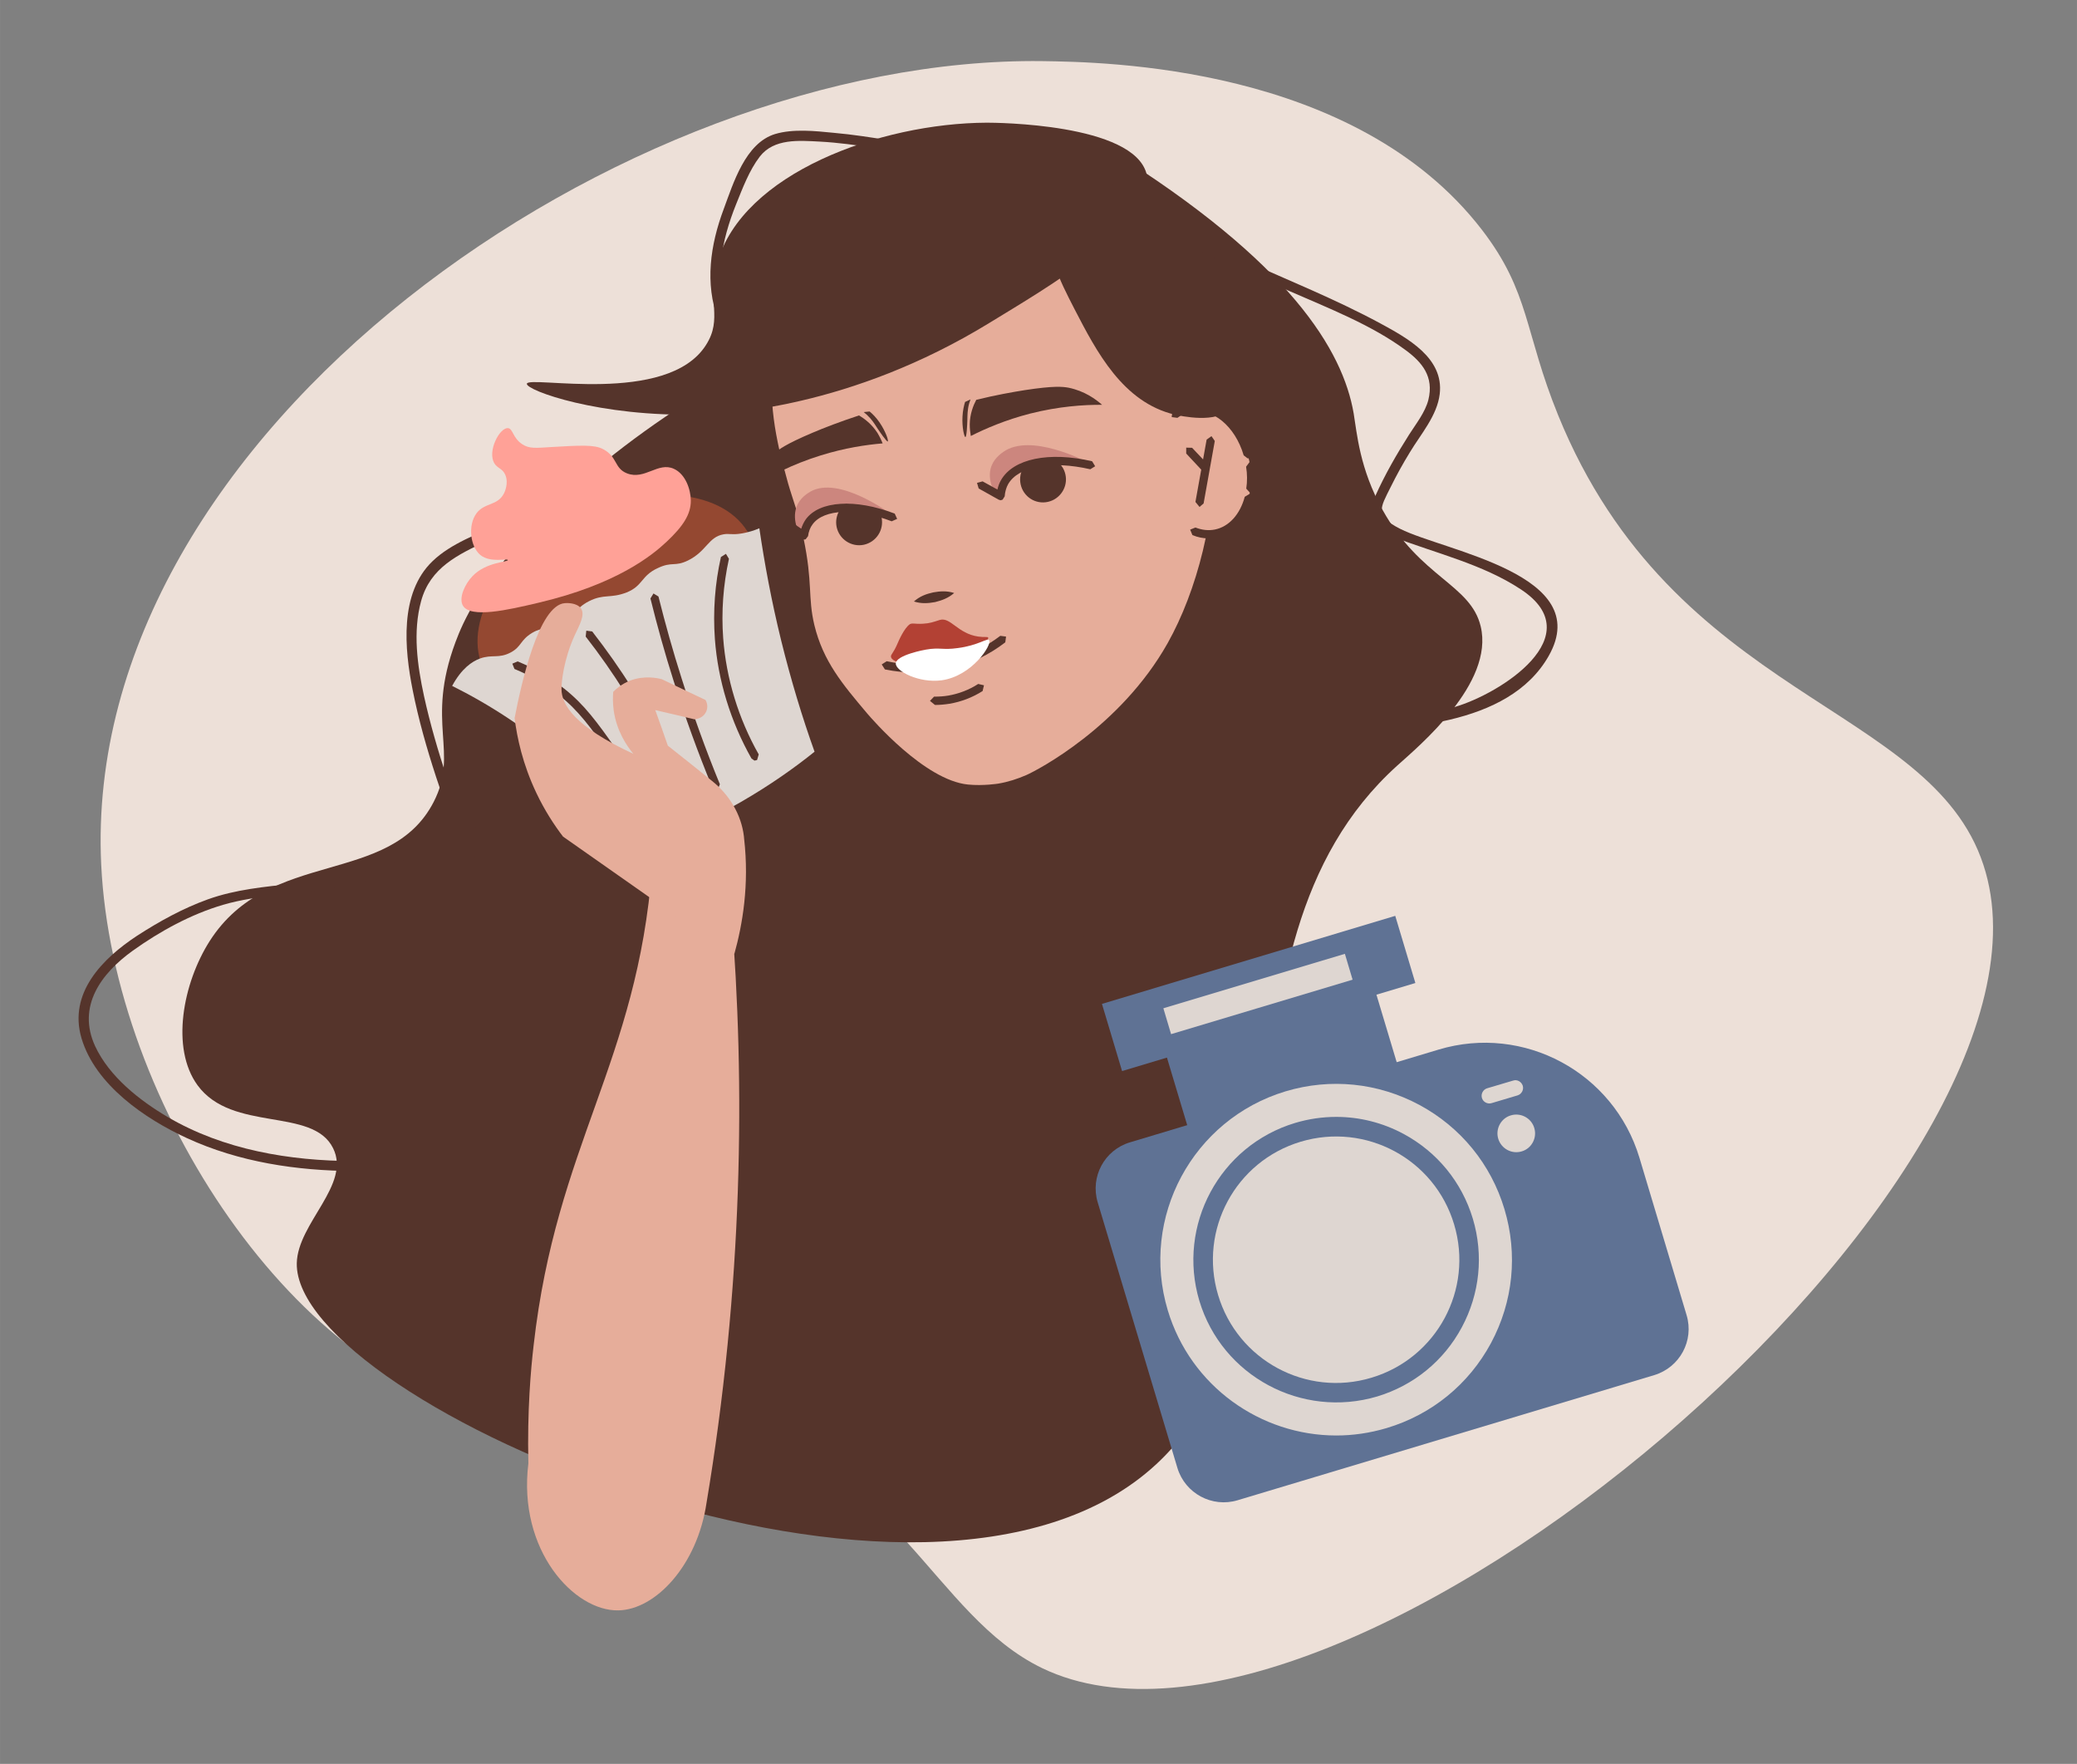 <?xml version="1.0" encoding="UTF-8"?> <svg xmlns="http://www.w3.org/2000/svg" xmlns:xlink="http://www.w3.org/1999/xlink" xml:space="preserve" width="25.895mm" height="21.989mm" version="1.0" style="shape-rendering:geometricPrecision; text-rendering:geometricPrecision; image-rendering:optimizeQuality; fill-rule:evenodd; clip-rule:evenodd" viewBox="0 0 13731 11660"><rect x="0" y="0" width="13731" height="11660" fill="#808080" stroke="none"/> <defs> <style type="text/css"> .fil10 {fill:none} .fil1 {fill:#55342B;fill-rule:nonzero} .fil6 {fill:#5F7294;fill-rule:nonzero} .fil8 {fill:#944831;fill-rule:nonzero} .fil4 {fill:#B34134;fill-rule:nonzero} .fil3 {fill:#CC867E;fill-rule:nonzero} .fil7 {fill:#DED6D1;fill-rule:nonzero} .fil2 {fill:#E6AD9A;fill-rule:nonzero} .fil0 {fill:#EDE0D8;fill-rule:nonzero} .fil9 {fill:#FFA197;fill-rule:nonzero} .fil5 {fill:white;fill-rule:nonzero} </style> </defs> <g id="Слой_x0020_1">  <g id="_325852720752"> <path class="fil0" d="M13112 5716c681,2057 -4247,6261 -6222,5311 -723,-349 -958,-1344 -2156,-1633 -649,-157 -882,64 -1417,-26 -1349,-224 -2572,-2067 -2648,-3652 -138,-2869 3462,-5346 6221,-5312 406,6 2068,26 2907,1115 319,415 279,673 504,1226 766,1882 2461,1907 2811,2971z"></path> <path class="fil1" d="M5444 2164c-469,220 -1320,671 -1961,1368 -315,343 -420,573 -472,713 -200,538 26,725 -144,1056 -290,563 -1085,300 -1481,920 -177,278 -259,708 -80,953 230,314 761,142 896,416 120,241 -234,494 -240,760 -19,928 4166,2733 5682,1329 1134,-1050 242,-3399 1593,-4618 144,-130 642,-543 552,-920 -66,-278 -399,-322 -648,-769 -153,-274 -170,-509 -192,-640 -71,-412 -414,-996 -1617,-1744l-1888 1176z"></path> <path class="fil1" d="M7135 5150c-130,372 -485,590 -842,529 64,-71 115,-153 157,-236 70,-126 115,-254 146,-355 38,-122 67,-267 87,-432 8,-60 13,-126 17,-194 113,-7 223,-15 337,-21 136,204 183,461 98,709z"></path> <path class="fil2" d="M5384 4133c58,238 185,389 348,582 29,34 379,442 667,471 102,10 200,-6 200,-6 66,-11 127,-31 187,-57 72,-32 621,-317 933,-871 386,-687 528,-1999 -257,-2577 -484,-357 -1098,-270 -1339,-221 -26,7 -55,14 -87,24 0,0 -125,38 -236,89 -402,187 -572,479 -572,479 -164,282 -140,616 -87,875 10,51 22,98 33,141 13,50 25,94 36,133 33,115 66,187 101,358 64,304 28,392 73,580z"></path> <path class="fil2" d="M8259 3047c48,230 -50,445 -220,480 -170,35 -346,-122 -394,-352 -47,-230 51,-445 220,-480 170,-35 346,122 394,352z"></path> <path class="fil1" d="M7991 3559c-36,0 -73,-7 -108,-22l-15 -36 35 -14c44,17 87,22 130,13 92,-19 165,-100 196,-216l33 -20 20 33c-36,137 -125,233 -237,257l-54 5z"></path> <path class="fil1" d="M8267 3261l-28 -31c7,-47 7,-96 -1,-145l23 -31 31 22c8,55 9,109 2,162l-27 23z"></path> <path class="fil1" d="M8248 3030l-26 -20c-57,-194 -207,-317 -351,-288 -31,6 -60,20 -87,40l-38 -5 5 -38c33,-26 70,-43 109,-51 170,-36 349,105 414,327l-18 34 -8 1z"></path> <polygon class="fil1" points="7930,3351 7903,3318 7977,2906 8009,2883 8031,2915 7957,3328 "></polygon> <polygon class="fil1" points="7960,3111 7940,3103 7842,2998 7842,2959 7881,2960 7980,3065 7979,3104 "></polygon> <path class="fil1" d="M5531 3484c18,82 98,134 180,117 82,-18 134,-98 117,-180 -18,-82 -98,-134 -180,-117 -82,18 -134,98 -117,180z"></path> <path class="fil3" d="M5903 3407c-299,-109 -434,-84 -495,-21 -60,61 -55,164 -88,164 -36,0 -86,-109 -55,-197 21,-62 76,-93 92,-103 189,-108 527,143 546,157z"></path> <path class="fil1" d="M5315 3567l-16 -4 -124 -85 -8 -38 38 -8 92 63c7,-23 17,-43 30,-62 90,-123 326,-138 588,-38l16 35 -36 16c-234,-90 -449,-82 -523,20 -16,21 -26,47 -30,78l-16 21 -11 2z"></path> <path class="fil1" d="M6745 3187c10,84 85,143 168,133 83,-10 143,-86 133,-169 -10,-83 -86,-142 -169,-132 -83,10 -142,85 -132,168z"></path> <path class="fil1" d="M7286 2676c-120,-1 -286,10 -476,58 -163,42 -295,99 -392,148 -4,-22 -7,-48 -7,-77 1,-70 24,-126 43,-162 130,-32 239,-51 320,-64 195,-30 253,-23 291,-16 106,22 179,76 221,113z"></path> <path class="fil1" d="M6380 2657c-7,23 -15,56 -17,97 -4,71 12,136 19,135 9,0 12,-84 13,-109 1,-37 0,-69 12,-113l9 -27 -36 17z"></path> <path class="fil1" d="M4988 3211c102,-64 249,-142 436,-200 160,-50 302,-71 411,-80 -8,-21 -19,-44 -34,-69 -38,-59 -87,-95 -122,-116 -127,42 -231,82 -306,114 -182,77 -228,113 -256,139 -79,74 -113,158 -129,212z"></path> <path class="fil1" d="M5749 2720c18,15 43,39 66,73 40,58 61,122 54,125 -7,4 -54,-65 -68,-86 -20,-31 -36,-58 -70,-90l-21 -18 39 -4z"></path> <path class="fil1" d="M6308 3920c-49,-16 -95,-12 -139,-4 -45,10 -88,25 -127,60 50,16 95,12 140,4 44,-11 87,-26 126,-60z"></path> <path class="fil1" d="M6055 4446c-68,0 -137,-7 -205,-21l-21 -33 33 -21c138,30 283,28 419,-7 121,-31 232,-85 332,-161l38 5 -5 38c-105,81 -223,138 -351,171 -78,20 -159,29 -240,29z"></path> <path class="fil4" d="M5891 4345c18,52 190,51 324,23 172,-37 327,-128 318,-153 -3,-8 -23,-1 -65,-7 -136,-19 -184,-131 -255,-110 -13,3 -46,17 -81,22l-31 3c-58,3 -63,-6 -84,2 -39,23 -80,121 -80,121 -33,79 -52,81 -46,99z"></path> <path class="fil1" d="M6181 4660l-33 -27 27 -28c35,0 64,-2 94,-7 69,-12 136,-37 198,-77l38 9 -9 38c-68,43 -142,71 -219,84 -32,5 -64,8 -96,8z"></path> <path class="fil5" d="M6539 4232c21,29 -112,237 -314,265 -148,20 -305,-60 -303,-112 3,-55 192,-90 200,-91 91,-16 110,4 209,-10 139,-18 196,-69 208,-52z"></path> <path class="fil2" d="M4322 5140c140,13 281,26 421,38 144,1075 204,2327 67,3710 -36,363 -83,711 -139,1045 -61,416 -338,707 -582,712 -293,7 -667,-397 -596,-971 -8,-348 16,-622 35,-783 150,-1324 684,-1869 783,-3153 21,-270 16,-486 11,-598z"></path> <path class="fil3" d="M7205 3063c-324,-67 -456,-17 -510,55 -53,69 -41,168 -75,171 -35,3 -94,-101 -71,-191 16,-63 66,-98 84,-111 180,-127 540,59 572,76z"></path> <path class="fil1" d="M6615 3307l-13 -4 -132 -74 -11 -37 37 -10 98 54c5,-23 13,-44 24,-63 81,-141 317,-190 602,-124l20 33 -32 20c-257,-59 -475,-20 -543,98 -13,23 -21,51 -23,81l-14 22 -13 4z"></path> <polygon class="fil1" points="4612,4090 4585,4060 4603,3759 4632,3734 4658,3763 4639,4064 "></polygon> <path class="fil1" d="M7580 1150c83,326 -673,760 -1035,982 -928,570 -1756,604 -1920,608 -664,18 -1147,-160 -1142,-203 6,-58 928,147 1184,-256 114,-178 4,-292 75,-544 166,-590 1073,-923 1782,-926 51,0 971,4 1056,339z"></path> <path class="fil1" d="M7823 2044c295,474 354,579 306,652 -74,110 -331,52 -362,45 -344,-81 -518,-417 -663,-697 -107,-208 -193,-378 -116,-500 60,-94 199,-133 312,-116 143,21 218,129 523,616z"></path> <path class="fil1" d="M6735 934c-123,63 -280,54 -414,47 -145,-7 -288,-30 -432,-52 -125,-20 -251,-40 -377,-51 -123,-12 -267,-28 -388,8 -197,60 -276,325 -340,497 -88,235 -126,491 -36,731 15,39 78,22 63,-17 -93,-249 -41,-507 55,-746 43,-106 87,-225 157,-316 94,-121 259,-106 397,-99 241,13 478,66 717,95 198,23 447,55 631,-40 37,-20 4,-76 -33,-57z"></path> <path class="fil1" d="M4802 2634c-62,190 -254,275 -422,355 -179,85 -361,164 -544,243 -174,74 -349,148 -521,227 -152,69 -334,133 -456,251 -220,211 -185,580 -131,851 77,389 218,765 354,1137 14,39 77,22 63,-18 -129,-354 -261,-710 -342,-1079 -44,-203 -75,-424 -19,-628 61,-222 243,-306 436,-398 333,-158 677,-294 1013,-446 234,-105 544,-210 633,-477 13,-41 -51,-58 -64,-18z"></path> <path class="fil1" d="M3116 5381c-65,202 -333,268 -513,325 -215,68 -436,111 -661,135 -192,21 -384,38 -568,104 -164,59 -320,145 -467,240 -230,151 -457,380 -368,679 92,308 420,532 696,659 345,159 726,216 1104,218 42,0 42,-65 0,-66 -424,-1 -860,-74 -1230,-291 -187,-110 -386,-267 -480,-468 -122,-264 40,-482 249,-632 179,-128 385,-241 597,-303 233,-68 480,-67 718,-108 235,-41 471,-105 690,-199 132,-58 251,-134 297,-276 13,-40 -51,-58 -64,-17z"></path> <path class="fil1" d="M7267 1172c34,200 311,305 470,389 257,137 526,248 792,365 255,112 537,221 763,388 109,80 189,175 151,329 -21,83 -83,160 -128,231 -82,129 -159,263 -222,403 -70,157 -33,214 117,272 282,109 591,179 846,348 463,306 -136,689 -441,777 -270,78 -555,88 -834,96 -42,2 -42,67 0,66 468,-14 1191,-29 1458,-501 305,-539 -687,-691 -982,-839 -173,-87 -131,-140 -64,-275 39,-79 81,-155 127,-230 72,-120 181,-243 198,-386 29,-240 -216,-371 -394,-468 -293,-158 -602,-282 -905,-418 -152,-67 -303,-137 -449,-214 -136,-73 -411,-181 -440,-351 -7,-41 -71,-23 -63,18z"></path> <g> <path class="fil1" d="M7134 6159c60,76 156,111 248,93 131,-27 181,-148 185,-157l-433 64z"></path> <path class="fil6" d="M10936 9090l-2754 827c-169,51 -347,-45 -398,-213l-527 -1756c-51,-169 45,-347 214,-397l2040 -613c563,-169 1157,151 1327,714l312 1041c51,169 -45,346 -214,397z"></path> <polygon class="fil6" points="9240,7043 7855,7459 7684,6889 9069,6473 "></polygon> <polygon class="fil6" points="9357,6498 7418,7080 7285,6636 9224,6054 "></polygon> <path class="fil7" d="M9613 8093c130,431 -115,885 -546,1014 -431,130 -885,-115 -1014,-546 -129,-431 115,-885 546,-1014 431,-129 885,115 1014,546z"></path> <path class="fil7" d="M8834 7383c-91,0 -182,13 -272,40 -499,150 -782,677 -633,1176 150,498 677,780 1176,632 241,-73 440,-235 559,-457 119,-222 145,-477 73,-718 -73,-242 -235,-440 -457,-560 -139,-75 -292,-113 -446,-113zm0 2106c-500,0 -963,-325 -1114,-828 -184,-613 165,-1262 779,-1447 297,-89 611,-57 885,90 273,147 473,392 562,689 89,297 58,611 -89,885 -147,273 -392,473 -690,562 -111,33 -223,49 -333,49z"></path> <path class="fil7" d="M10032 7241l-171 51c-27,8 -56,-7 -64,-34 -8,-27 8,-56 34,-64l172 -51c27,-9 55,7 64,34 8,27 -8,56 -35,64z"></path> <path class="fil7" d="M10060 7611c-66,20 -135,-18 -155,-83 -20,-66 18,-136 83,-155 66,-20 136,18 155,83 20,65 -17,136 -83,155z"></path> <polygon class="fil7" points="8942,6476 7742,6836 7691,6665 8891,6305 "></polygon> </g> <g> <path class="fil8" d="M4958 3543c157,310 -108,760 -593,1006 -485,247 -1006,195 -1163,-115 -157,-310 108,-761 593,-1007 485,-246 1005,-194 1163,116z"></path> <path class="fil7" d="M5385 4969c-129,104 -292,220 -488,333 -246,141 -474,236 -658,299 -114,-163 -266,-348 -468,-533 -274,-249 -553,-420 -782,-534 63,-116 131,-161 184,-181 81,-29 124,2 203,-40 73,-39 61,-80 141,-129 73,-43 98,-18 183,-58 107,-50 94,-101 194,-152 99,-50 141,-16 249,-58 109,-44 94,-110 206,-161 95,-45 111,-7 199,-50 124,-61 134,-155 235,-173 39,-7 51,5 116,-5 51,-8 93,-23 121,-35 34,232 80,480 144,741 66,267 141,513 221,736z"></path> <path class="fil1" d="M4299 5377l-19 -13c-77,-128 -158,-252 -243,-371 -137,-190 -212,-295 -340,-397 -89,-71 -189,-130 -296,-174l-14 -35 35 -15c112,46 216,107 309,181 134,107 211,214 350,409 86,119 168,245 246,374l-10 38 -18 3z"></path> <path class="fil1" d="M4490 5276l-22 -17c-90,-236 -203,-464 -335,-678 -80,-128 -168,-254 -261,-373l4 -39 39 5c94,121 184,248 265,378 133,217 248,448 339,687l-15 36 -14 1z"></path> <path class="fil1" d="M4730 5222l-21 -17c-95,-230 -181,-468 -256,-705 -57,-179 -108,-362 -153,-544l20 -33 33 20c45,180 96,362 153,541 74,235 159,471 253,700l-14 36 -15 2z"></path> <path class="fil1" d="M4988 5028l-20 -14c-138,-244 -222,-517 -242,-791 -13,-181 0,-363 40,-541l33 -21 20 33c-38,173 -51,350 -38,525 20,266 101,532 235,768l-11 37 -17 4z"></path> <path class="fil9" d="M3557 3985c-199,47 -447,104 -497,18 -29,-51 14,-143 63,-194 90,-95 236,-93 234,-107 -1,-13 -114,21 -181,-33 -68,-56 -84,-197 -26,-276 54,-72 139,-48 182,-132 3,-6 32,-65 9,-121 -18,-44 -53,-43 -74,-79 -45,-80 35,-233 90,-231 34,1 32,65 95,106 47,32 93,25 194,19 189,-11 284,-17 341,14 97,51 72,126 158,160 118,46 205,-78 310,-30 77,35 111,136 112,209 1,91 -51,171 -161,274 -94,88 -328,281 -849,403z"></path> </g> <path class="fil2" d="M4380 5992c-219,-154 -439,-308 -658,-462 -58,-76 -121,-172 -176,-288 -91,-191 -128,-367 -144,-495 44,-229 159,-747 332,-760 8,-1 79,-5 107,35 29,43 -11,111 -41,176 -73,159 -89,311 -88,358 1,102 86,247 475,427 -43,-52 -111,-151 -130,-288 -6,-46 -6,-87 -3,-122 21,-21 57,-52 109,-73 96,-37 183,-18 213,-10 96,46 192,92 288,137 16,27 16,61 -1,87 -23,38 -68,40 -71,41 -87,-21 -173,-41 -260,-61 28,78 56,156 83,235 98,77 195,155 292,233 114,91 194,222 211,367l1 12c36,309 -11,573 -64,764 -157,-101 -317,-202 -475,-313z"></path> </g> <rect class="fil10" width="13731" height="11660"></rect> </g> </svg> 